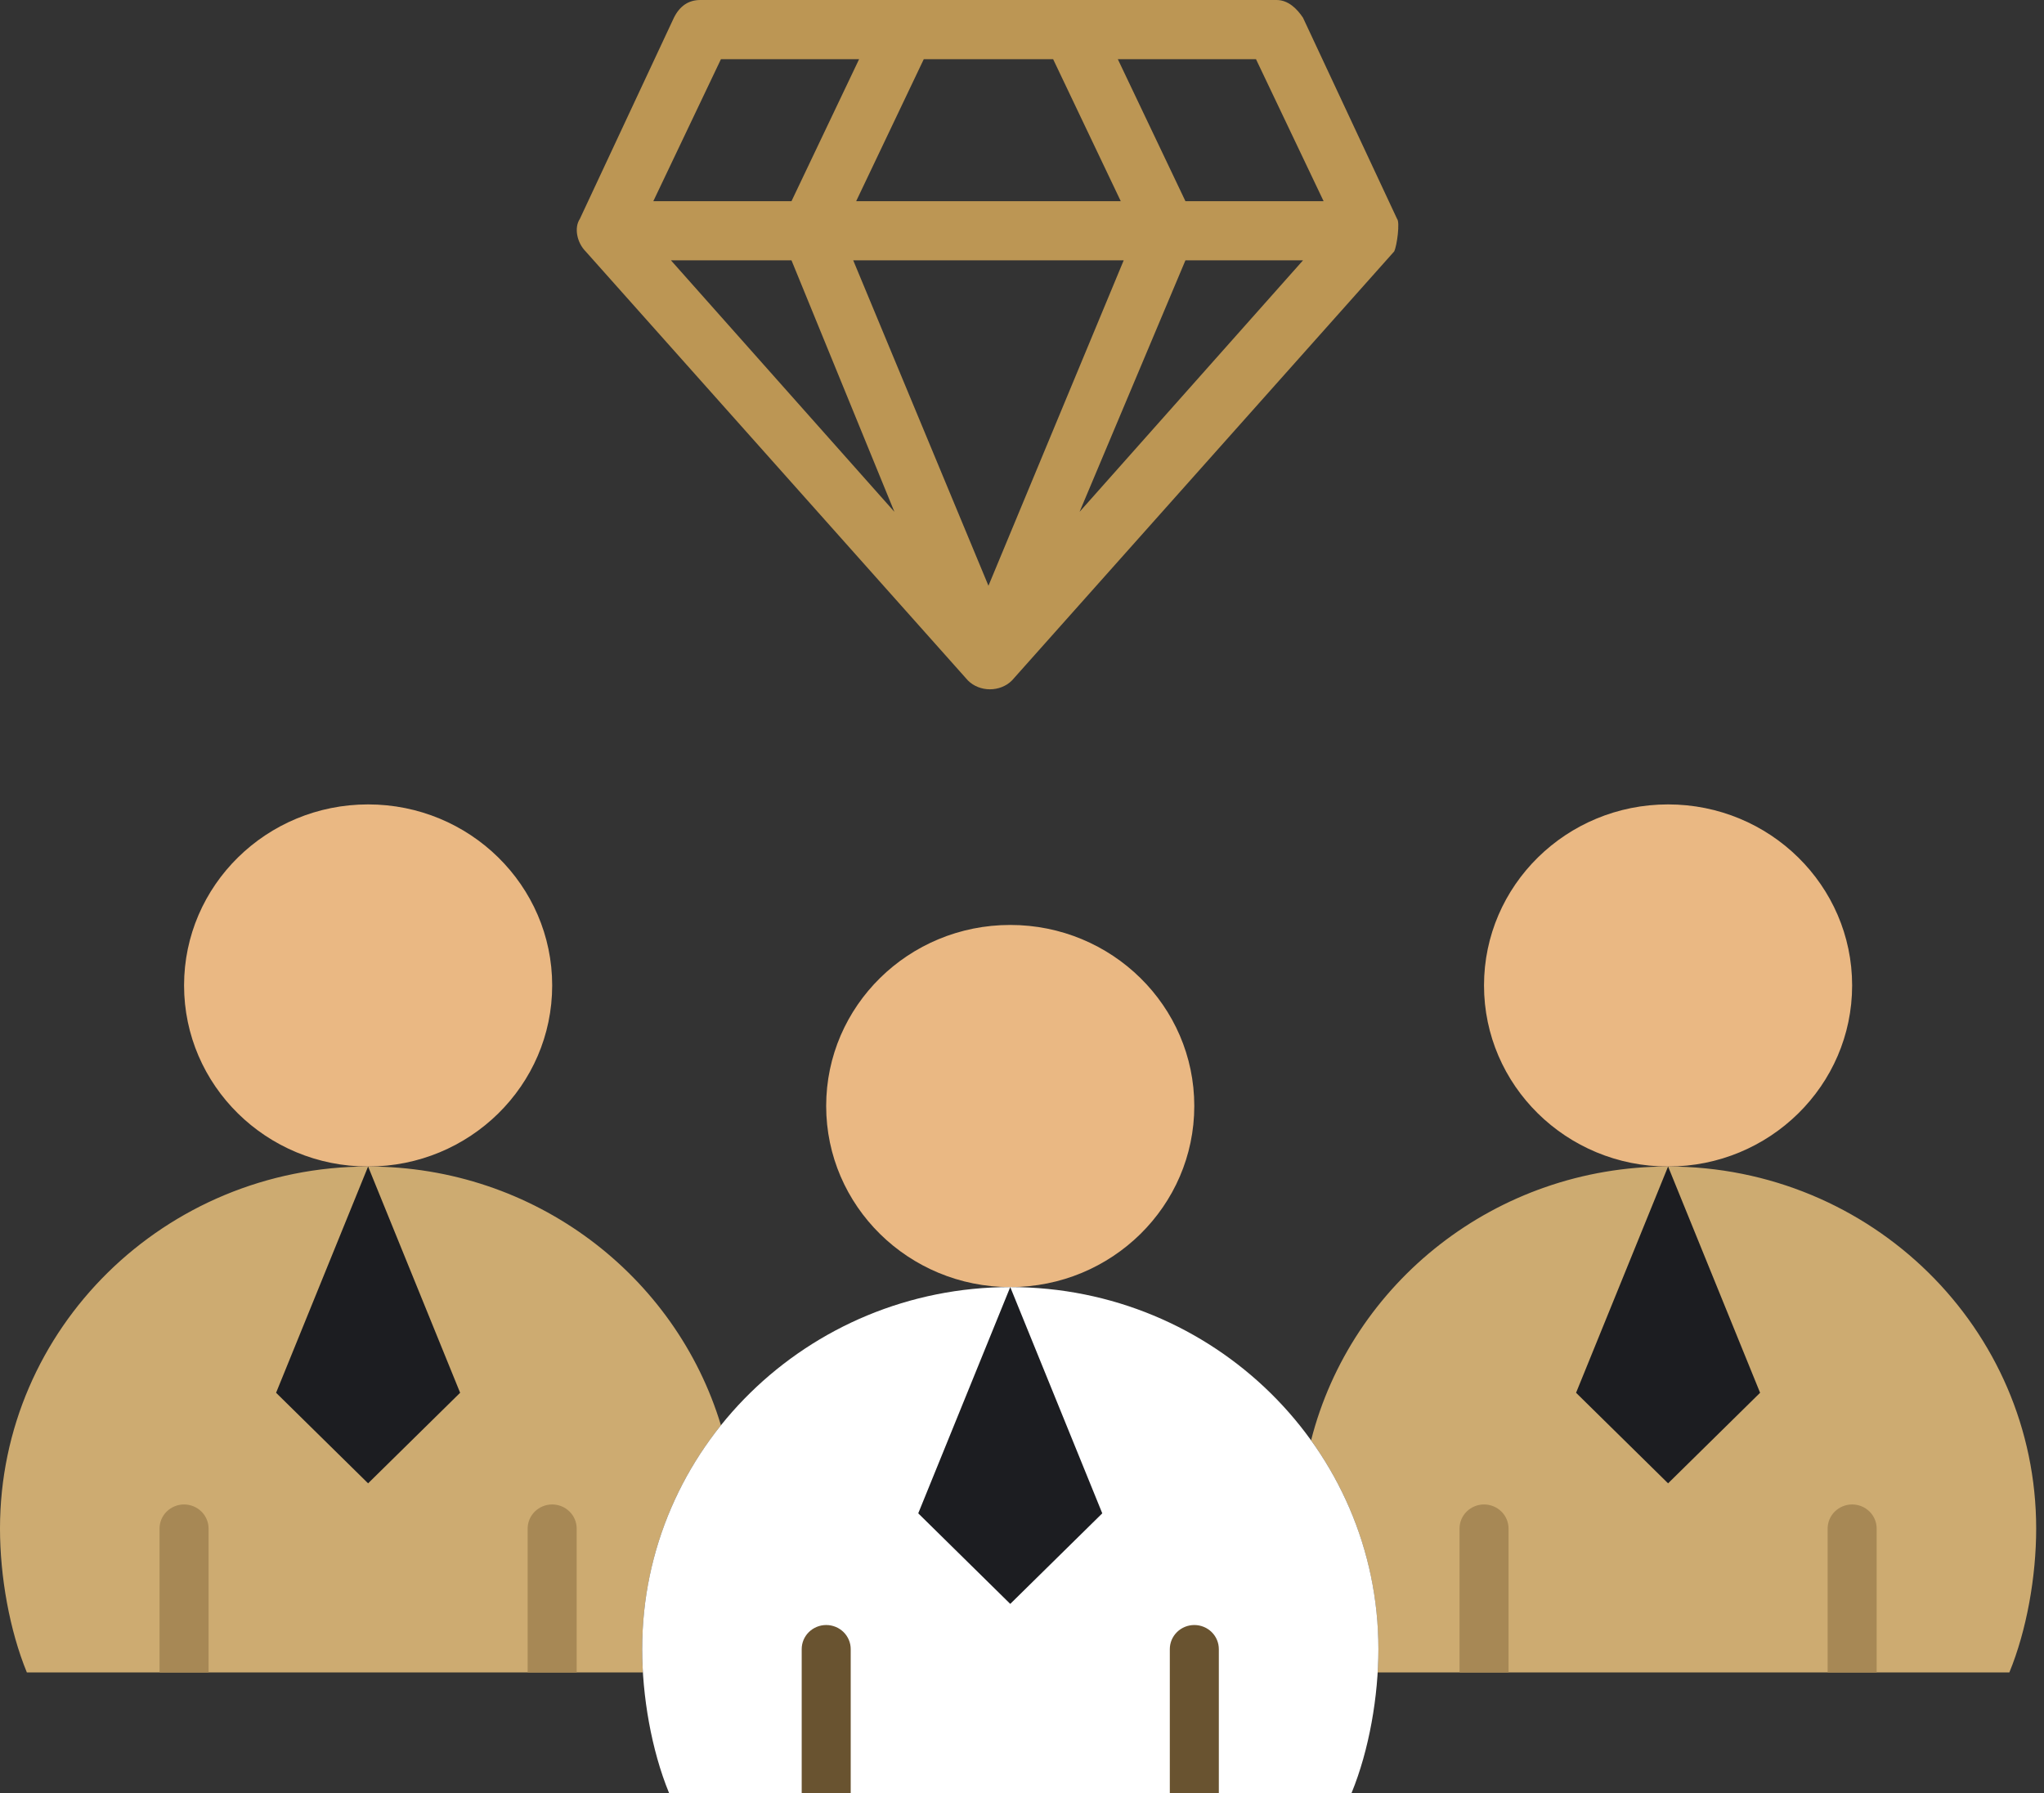 <svg width="114" height="100" viewBox="0 0 114 100" fill="none" xmlns="http://www.w3.org/2000/svg">
<rect x="0" y="0" width="114" height="100" fill="#333333" stroke="none"/>
<path d="M76.836 93.276C77.131 88.574 75.804 84.067 73.123 80.331C75.356 71.558 83.422 65.06 93.036 65.06C93.064 65.06 93.064 65.06 93.036 65.06C104.374 65.06 113.564 74.099 113.564 85.253C113.564 87.935 113.031 90.936 112.068 93.276H76.836ZM1.498 93.276C0.536 90.936 0 87.932 0 85.253C0 74.099 9.192 65.06 20.531 65.06C20.559 65.06 20.559 65.06 20.531 65.06C29.833 65.06 37.688 71.146 40.209 79.492C37.113 83.361 35.539 88.194 35.856 93.276H1.498Z" fill="#CDAB71"/>
<path d="M93.034 44.864C98.702 44.864 103.299 49.385 103.299 54.96C103.299 60.538 98.702 65.06 93.034 65.06C87.364 65.06 82.768 60.538 82.768 54.96C82.768 49.385 87.364 44.864 93.034 44.864ZM56.345 51.587C62.012 51.587 66.609 56.109 66.609 61.684C66.609 67.262 62.012 71.784 56.345 71.784C50.674 71.784 46.078 67.262 46.078 61.684C46.078 56.109 50.674 51.587 56.345 51.587ZM20.53 44.864C26.2 44.864 30.797 49.385 30.797 54.96C30.797 60.538 26.2 65.06 20.53 65.06C14.862 65.06 10.266 60.538 10.266 54.96C10.266 49.385 14.862 44.864 20.53 44.864Z" fill="#EAB883"/>
<path d="M93.034 65.06L98.166 77.679L93.034 82.73L87.902 77.679L93.034 65.06Z" fill="#1C1D21"/>
<path d="M75.38 100H37.315C36.327 97.597 35.816 94.58 35.816 91.977C35.816 80.781 45.053 71.784 56.347 71.784C56.376 71.784 56.376 71.784 56.347 71.784C67.692 71.784 76.878 80.827 76.878 91.977C76.878 94.58 76.368 97.597 75.38 100Z" fill="white"/>
<path d="M56.345 71.784L61.477 84.403L56.345 89.454L51.213 84.403L56.345 71.784Z" fill="#1C1D21"/>
<path d="M20.53 65.06L25.663 77.679L20.53 82.73L15.398 77.679L20.53 65.06Z" fill="#1C1D21"/>
<path d="M10.265 83.908C9.903 83.908 9.555 84.05 9.299 84.302C9.042 84.554 8.898 84.896 8.898 85.253V93.276H11.633V85.253C11.633 85.076 11.597 84.901 11.528 84.738C11.46 84.575 11.359 84.427 11.232 84.302C11.105 84.177 10.954 84.078 10.789 84.011C10.623 83.943 10.445 83.908 10.265 83.908ZM30.796 83.908C30.434 83.908 30.086 84.05 29.83 84.302C29.573 84.554 29.429 84.896 29.429 85.253V93.276H32.163V85.253C32.163 84.896 32.02 84.554 31.763 84.302C31.507 84.05 31.159 83.908 30.796 83.908Z" fill="#A78855"/>
<path d="M46.08 90.632C45.717 90.632 45.37 90.774 45.113 91.026C44.857 91.278 44.713 91.62 44.713 91.977V100H47.447V91.977C47.447 91.62 47.303 91.278 47.047 91.026C46.79 90.774 46.443 90.632 46.08 90.632ZM66.611 90.632C66.248 90.632 65.901 90.774 65.644 91.026C65.388 91.278 65.244 91.62 65.244 91.977V100H67.978V91.977C67.978 91.62 67.834 91.278 67.578 91.026C67.321 90.774 66.974 90.632 66.611 90.632Z" fill="#695330"/>
<path d="M82.769 83.908C82.407 83.908 82.059 84.05 81.803 84.302C81.546 84.554 81.402 84.896 81.402 85.253V93.276H84.136V85.253C84.136 84.896 83.993 84.554 83.736 84.302C83.48 84.05 83.132 83.908 82.769 83.908ZM103.3 83.908C102.938 83.908 102.59 84.05 102.334 84.302C102.077 84.554 101.933 84.896 101.933 85.253V93.276H104.667V85.253C104.667 84.896 104.523 84.554 104.267 84.302C104.011 84.05 103.663 83.908 103.3 83.908Z" fill="#A78855"/>
<path d="M77.92 12.21L72.673 0.99C72.345 0.495 71.853 0 71.198 0H39.061C38.405 0 37.913 0.33 37.585 0.99L32.339 12.21C32.011 12.705 32.175 13.53 32.666 14.025L53.982 37.95C54.638 38.609 55.785 38.609 56.441 37.95L77.756 14.025C77.92 13.695 78.084 12.375 77.92 12.21ZM58.736 3.3L62.508 11.22H47.751L51.522 3.3H58.736ZM62.672 14.52L55.129 32.669L47.587 14.52H62.672ZM44.144 14.52L49.883 28.545L37.421 14.52H44.144ZM66.115 14.52H72.673L60.212 28.545L66.115 14.52ZM66.115 11.22L62.344 3.3H70.05L73.821 11.22H66.115ZM47.915 3.3L44.144 11.22H36.438L40.209 3.3H47.915Z" fill="#BC9654"/>
</svg>
